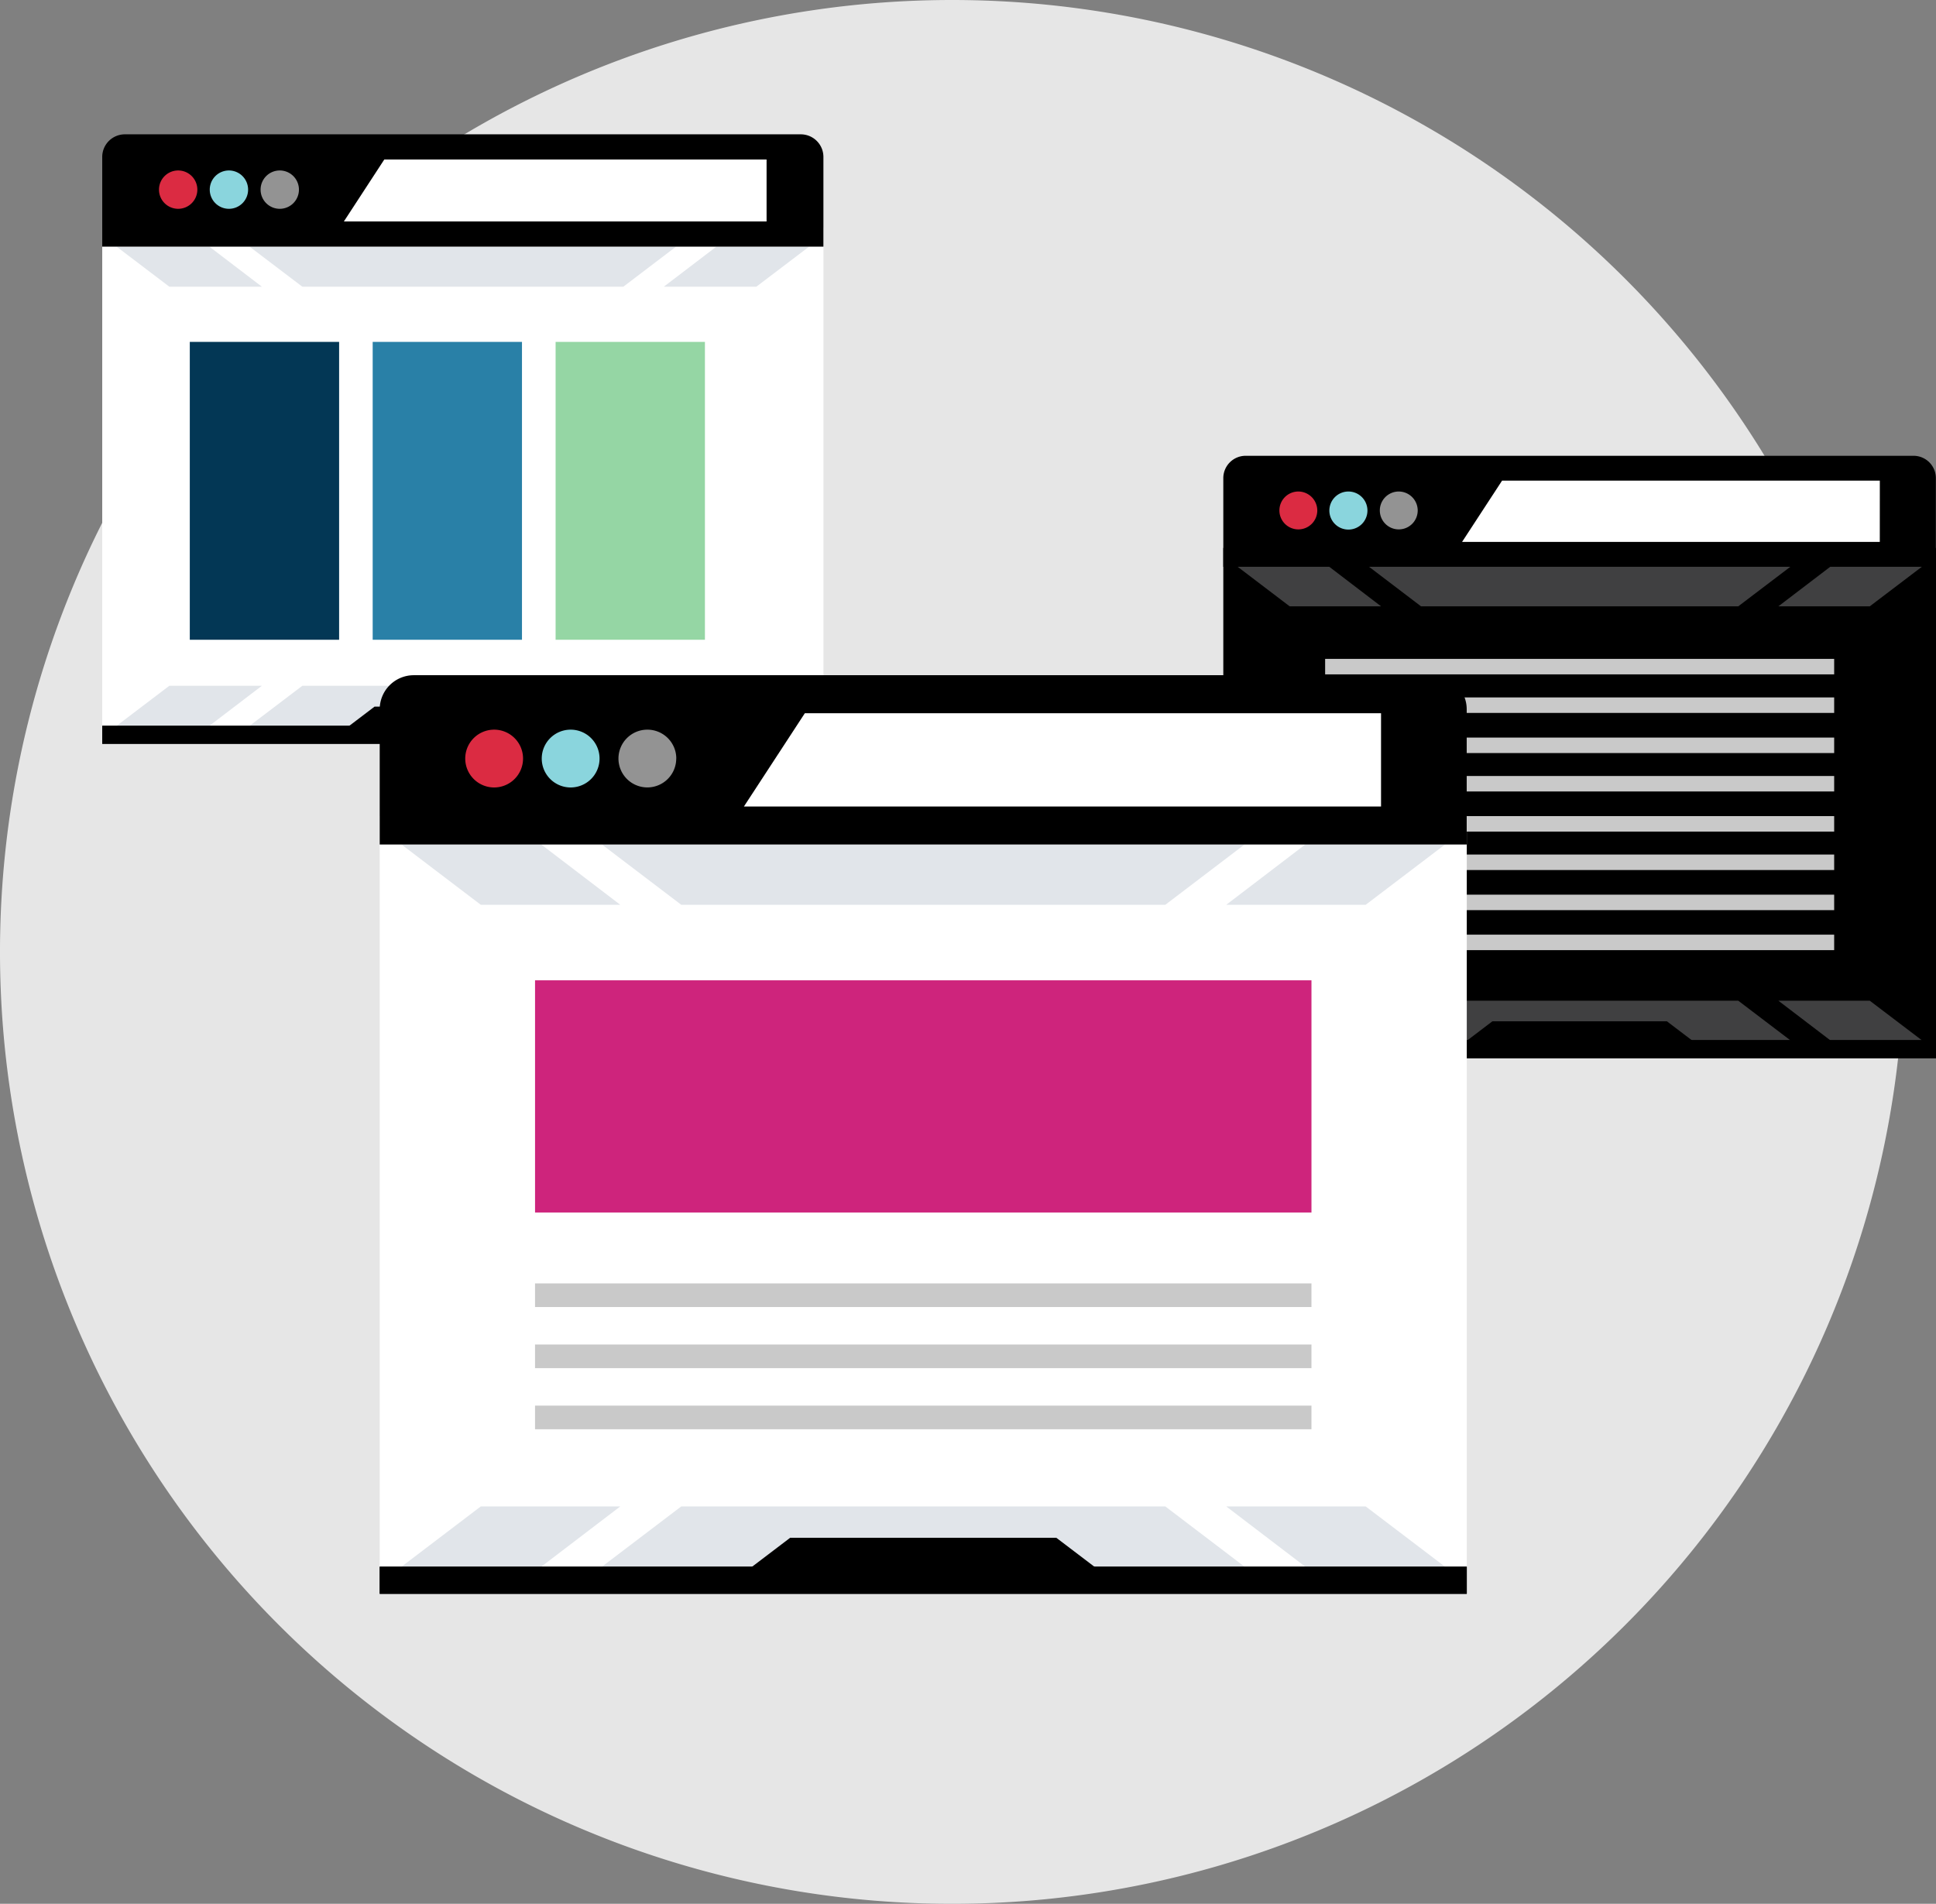<svg xmlns="http://www.w3.org/2000/svg" width="101.677" height="100" viewBox="0 0 101.677 100">
  <rect x="0" y="0" width="101.677" height="100" fill="#808080" stroke="none"/>
  <g id="Group_6004" data-name="Group 6004" transform="translate(-996.662 -5646)">
    <g id="Group_6003" data-name="Group 6003">
      <g id="Group_6002" data-name="Group 6002" transform="translate(946.662 5596)">
        <path id="Path_3183" data-name="Path 3183" d="M150,100a50,50,0,1,1-50-50A50,50,0,0,1,150,100Z" fill="#e6e6e6"/>
        <g id="Group_6001" data-name="Group 6001">
          <g id="Group_5998" data-name="Group 5998">
            <rect id="Rectangle_2808" data-name="Rectangle 2808" width="37.286" height="26.523" transform="translate(55.664 62.25)" fill="#fff"/>
            <path id="Path_3216" data-name="Path 3216" d="M82.739,86.022H65.877l-2.766,2.1H85.5Zm0,0" fill="#e1e5ea"/>
            <path id="Path_3217" data-name="Path 3217" d="M63.752,86.022h-4.86l-2.765,2.1H61Zm0,0" fill="#e1e5ea"/>
            <path id="Path_3218" data-name="Path 3218" d="M89.724,86.022h-4.86l2.755,2.1h4.87Zm0,0" fill="#e1e5ea"/>
            <path id="Path_3219" data-name="Path 3219" d="M82.739,65.058H65.877l-2.766-2.1H85.5Zm0,0" fill="#e1e5ea"/>
            <path id="Path_3220" data-name="Path 3220" d="M63.752,65.058h-4.86l-2.765-2.1H61Zm0,0" fill="#e1e5ea"/>
            <path id="Path_3221" data-name="Path 3221" d="M89.724,65.058h-4.86l2.755-2.1h4.87Zm0,0" fill="#e1e5ea"/>
            <path id="Path_3222" data-name="Path 3222" d="M92.655,62.547v25.93H55.961V62.547H92.655m.592-.592H55.369V89.068H93.247Zm0,0" fill="#fff"/>
            <path id="Path_3223" data-name="Path 3223" d="M55.369,62.955V58.24a1.188,1.188,0,0,1,1.184-1.184H92.061a1.188,1.188,0,0,1,1.184,1.184v4.715Zm0,0"/>
            <path id="Path_3224" data-name="Path 3224" d="M90.26,61.633h-22.2l2.123-3.255H90.26Zm0,0" fill="#fff"/>
            <path id="Path_3225" data-name="Path 3225" d="M60.364,59.961a1.007,1.007,0,1,1-1.007-1.007,1.007,1.007,0,0,1,1.007,1.007Zm0,0" fill="#db2b42"/>
            <path id="Path_3226" data-name="Path 3226" d="M63.03,59.961a1.007,1.007,0,1,1-1.008-1.007,1.007,1.007,0,0,1,1.008,1.007Zm0,0" fill="#8ad5dd"/>
            <path id="Path_3227" data-name="Path 3227" d="M65.7,59.961a1.007,1.007,0,1,1-1.007-1.007A1.007,1.007,0,0,1,65.7,59.961Zm0,0" fill="#939393"/>
            <path id="Path_3228" data-name="Path 3228" d="M71.321,59.394"/>
            <path id="Path_3229" data-name="Path 3229" d="M73.448,59.394"/>
            <path id="Path_3230" data-name="Path 3230" d="M75.577,59.394"/>
            <path id="Path_3231" data-name="Path 3231" d="M80.721,88.466H67.895l1.775-1.349h9.276Zm0,0"/>
            <rect id="Rectangle_2809" data-name="Rectangle 2809" width="37.878" height="0.945" transform="translate(55.369 88.124)"/>
            <path id="Path_3232" data-name="Path 3232" d="M92.489,88.124H55.369v.945H93.247v-.945Zm0,0"/>
            <path id="Path_3233" data-name="Path 3233" d="M87.947,60.968"/>
            <rect id="Rectangle_2810" data-name="Rectangle 2810" width="7.842" height="15.646" transform="translate(59.968 67.958)" fill="#033755"/>
            <rect id="Rectangle_2811" data-name="Rectangle 2811" width="7.841" height="15.646" transform="translate(69.573 67.958)" fill="#2980a7"/>
            <rect id="Rectangle_2812" data-name="Rectangle 2812" width="7.842" height="15.646" transform="translate(79.18 67.958)" fill="#95d6a4"/>
          </g>
          <g id="Group_5999" data-name="Group 5999">
            <rect id="Rectangle_2813" data-name="Rectangle 2813" width="36.844" height="26.209" transform="translate(114.539 79.074)"/>
            <path id="Path_3234" data-name="Path 3234" d="M141.293,102.564H124.63l-2.732,2.077h22.128Zm0,0" fill="#404041"/>
            <path id="Path_3235" data-name="Path 3235" d="M122.531,102.564h-4.8L115,104.641h4.812Zm0,0" fill="#e1e5ea"/>
            <path id="Path_3236" data-name="Path 3236" d="M148.2,102.564h-4.8l2.723,2.077h4.812Zm0,0" fill="#404041"/>
            <path id="Path_3237" data-name="Path 3237" d="M141.293,81.847H124.63L121.9,79.77h22.128Zm0,0" fill="#404041"/>
            <path id="Path_3238" data-name="Path 3238" d="M122.531,81.847h-4.8L115,79.77h4.812Zm0,0" fill="#404041"/>
            <path id="Path_3239" data-name="Path 3239" d="M148.2,81.847h-4.8l2.723-2.077h4.812Zm0,0" fill="#404041"/>
            <path id="Path_3240" data-name="Path 3240" d="M151.092,79.367V104.99h-36.26V79.367h36.26m.585-.586h-37.43v26.793h37.43Zm0,0"/>
            <path id="Path_3241" data-name="Path 3241" d="M114.247,79.77V75.111a1.173,1.173,0,0,1,1.17-1.17H150.5a1.173,1.173,0,0,1,1.17,1.17V79.77Zm0,0"/>
            <path id="Path_3242" data-name="Path 3242" d="M148.725,78.464H126.787l2.1-3.217h19.84Zm0,0" fill="#fff"/>
            <path id="Path_3243" data-name="Path 3243" d="M119.183,76.811a.995.995,0,1,1-.995-.994,1,1,0,0,1,.995.994Zm0,0" fill="#db2b42"/>
            <path id="Path_3244" data-name="Path 3244" d="M121.817,76.811a1,1,0,1,1-1-.994,1,1,0,0,1,1,.994Zm0,0" fill="#8ad5dd"/>
            <path id="Path_3245" data-name="Path 3245" d="M124.457,76.811a.995.995,0,1,1-1-.994,1,1,0,0,1,1,.994Zm0,0" fill="#939393"/>
            <path id="Path_3246" data-name="Path 3246" d="M139.3,104.979H126.625l1.754-1.334h9.165Zm0,0"/>
            <rect id="Rectangle_2814" data-name="Rectangle 2814" width="37.43" height="0.933" transform="translate(114.247 104.641)"/>
            <path id="Path_3247" data-name="Path 3247" d="M150.927,104.641h-36.68v.934h37.43v-.934Zm0,0"/>
            <path id="Path_3248" data-name="Path 3248" d="M146.439,77.806"/>
            <rect id="Rectangle_2815" data-name="Rectangle 2815" width="26.734" height="0.813" transform="translate(119.595 99.094)" fill="#c9c9c9"/>
            <rect id="Rectangle_2816" data-name="Rectangle 2816" width="26.734" height="0.813" transform="translate(119.595 96.993)" fill="#c9c9c9"/>
            <rect id="Rectangle_2817" data-name="Rectangle 2817" width="26.734" height="0.814" transform="translate(119.595 94.885)" fill="#c9c9c9"/>
            <rect id="Rectangle_2818" data-name="Rectangle 2818" width="26.734" height="0.814" transform="translate(119.595 92.867)" fill="#c9c9c9"/>
            <rect id="Rectangle_2819" data-name="Rectangle 2819" width="26.734" height="0.813" transform="translate(119.595 90.76)" fill="#c9c9c9"/>
            <rect id="Rectangle_2820" data-name="Rectangle 2820" width="26.734" height="0.813" transform="translate(119.595 88.742)" fill="#c9c9c9"/>
            <rect id="Rectangle_2821" data-name="Rectangle 2821" width="26.734" height="0.814" transform="translate(119.595 86.633)" fill="#c9c9c9"/>
            <rect id="Rectangle_2822" data-name="Rectangle 2822" width="26.734" height="0.814" transform="translate(119.595 84.608)" fill="#c9c9c9"/>
          </g>
          <g id="Group_6000" data-name="Group 6000">
            <rect id="Rectangle_2823" data-name="Rectangle 2823" width="56.199" height="39.977" transform="translate(70.387 93.295)" fill="#fff"/>
            <path id="Path_3249" data-name="Path 3249" d="M111.2,129.125H85.78l-4.168,3.168h33.751Zm0,0" fill="#e1e5ea"/>
            <path id="Path_3250" data-name="Path 3250" d="M82.578,129.125H75.252l-4.167,3.168h7.34Zm0,0" fill="#e1e5ea"/>
            <path id="Path_3251" data-name="Path 3251" d="M121.723,129.125H114.4l4.153,3.168h7.34Zm0,0" fill="#e1e5ea"/>
            <path id="Path_3252" data-name="Path 3252" d="M111.2,97.526H85.78l-4.168-3.169h33.751Zm0,0" fill="#e1e5ea"/>
            <path id="Path_3253" data-name="Path 3253" d="M82.578,97.526H75.252l-4.167-3.169h7.34Zm0,0" fill="#e1e5ea"/>
            <path id="Path_3254" data-name="Path 3254" d="M121.723,97.526H114.4l4.153-3.169h7.34Zm0,0" fill="#e1e5ea"/>
            <path id="Path_3255" data-name="Path 3255" d="M126.142,93.741v39.084H70.834V93.741h55.308m.892-.892H69.942v40.867h57.092Zm0,0" fill="#fff"/>
            <path id="Path_3256" data-name="Path 3256" d="M69.942,94.357V87.25a1.79,1.79,0,0,1,1.785-1.784h53.518a1.79,1.79,0,0,1,1.785,1.784v7.107Zm0,0"/>
            <path id="Path_3257" data-name="Path 3257" d="M122.531,92.364H89.069l3.2-4.9h30.262Zm0,0" fill="#fff"/>
            <path id="Path_3258" data-name="Path 3258" d="M77.47,89.844a1.518,1.518,0,1,1-1.518-1.518,1.517,1.517,0,0,1,1.518,1.518Zm0,0" fill="#db2b42"/>
            <path id="Path_3259" data-name="Path 3259" d="M81.488,89.844a1.518,1.518,0,1,1-1.518-1.518,1.517,1.517,0,0,1,1.518,1.518Zm0,0" fill="#8ad5dd"/>
            <path id="Path_3260" data-name="Path 3260" d="M85.515,89.844A1.517,1.517,0,1,1,84,88.326a1.517,1.517,0,0,1,1.518,1.518Zm0,0" fill="#939393"/>
            <path id="Path_3261" data-name="Path 3261" d="M93.985,88.99"/>
            <path id="Path_3262" data-name="Path 3262" d="M97.192,88.99"/>
            <path id="Path_3263" data-name="Path 3263" d="M100.4,88.99"/>
            <path id="Path_3264" data-name="Path 3264" d="M102.982,90.746"/>
            <path id="Path_3265" data-name="Path 3265" d="M108.154,132.808H88.822l2.676-2.034h13.98Zm0,0"/>
            <rect id="Rectangle_2824" data-name="Rectangle 2824" width="57.092" height="1.424" transform="translate(69.942 132.293)"/>
            <path id="Path_3266" data-name="Path 3266" d="M125.891,132.293H69.942v1.424h57.092v-1.424Zm0,0"/>
            <path id="Path_3267" data-name="Path 3267" d="M119.045,91.361"/>
            <rect id="Rectangle_2825" data-name="Rectangle 2825" width="40.777" height="12.196" transform="translate(78.1 101.492)" fill="#ce247c"/>
            <rect id="Rectangle_2826" data-name="Rectangle 2826" width="40.777" height="1.242" transform="translate(78.1 123.832)" fill="#c9c9c9"/>
            <rect id="Rectangle_2827" data-name="Rectangle 2827" width="40.777" height="1.241" transform="translate(78.1 120.622)" fill="#c9c9c9"/>
            <rect id="Rectangle_2828" data-name="Rectangle 2828" width="40.777" height="1.241" transform="translate(78.1 117.412)" fill="#c9c9c9"/>
          </g>
        </g>
      </g>
    </g>
  </g>
</svg>
